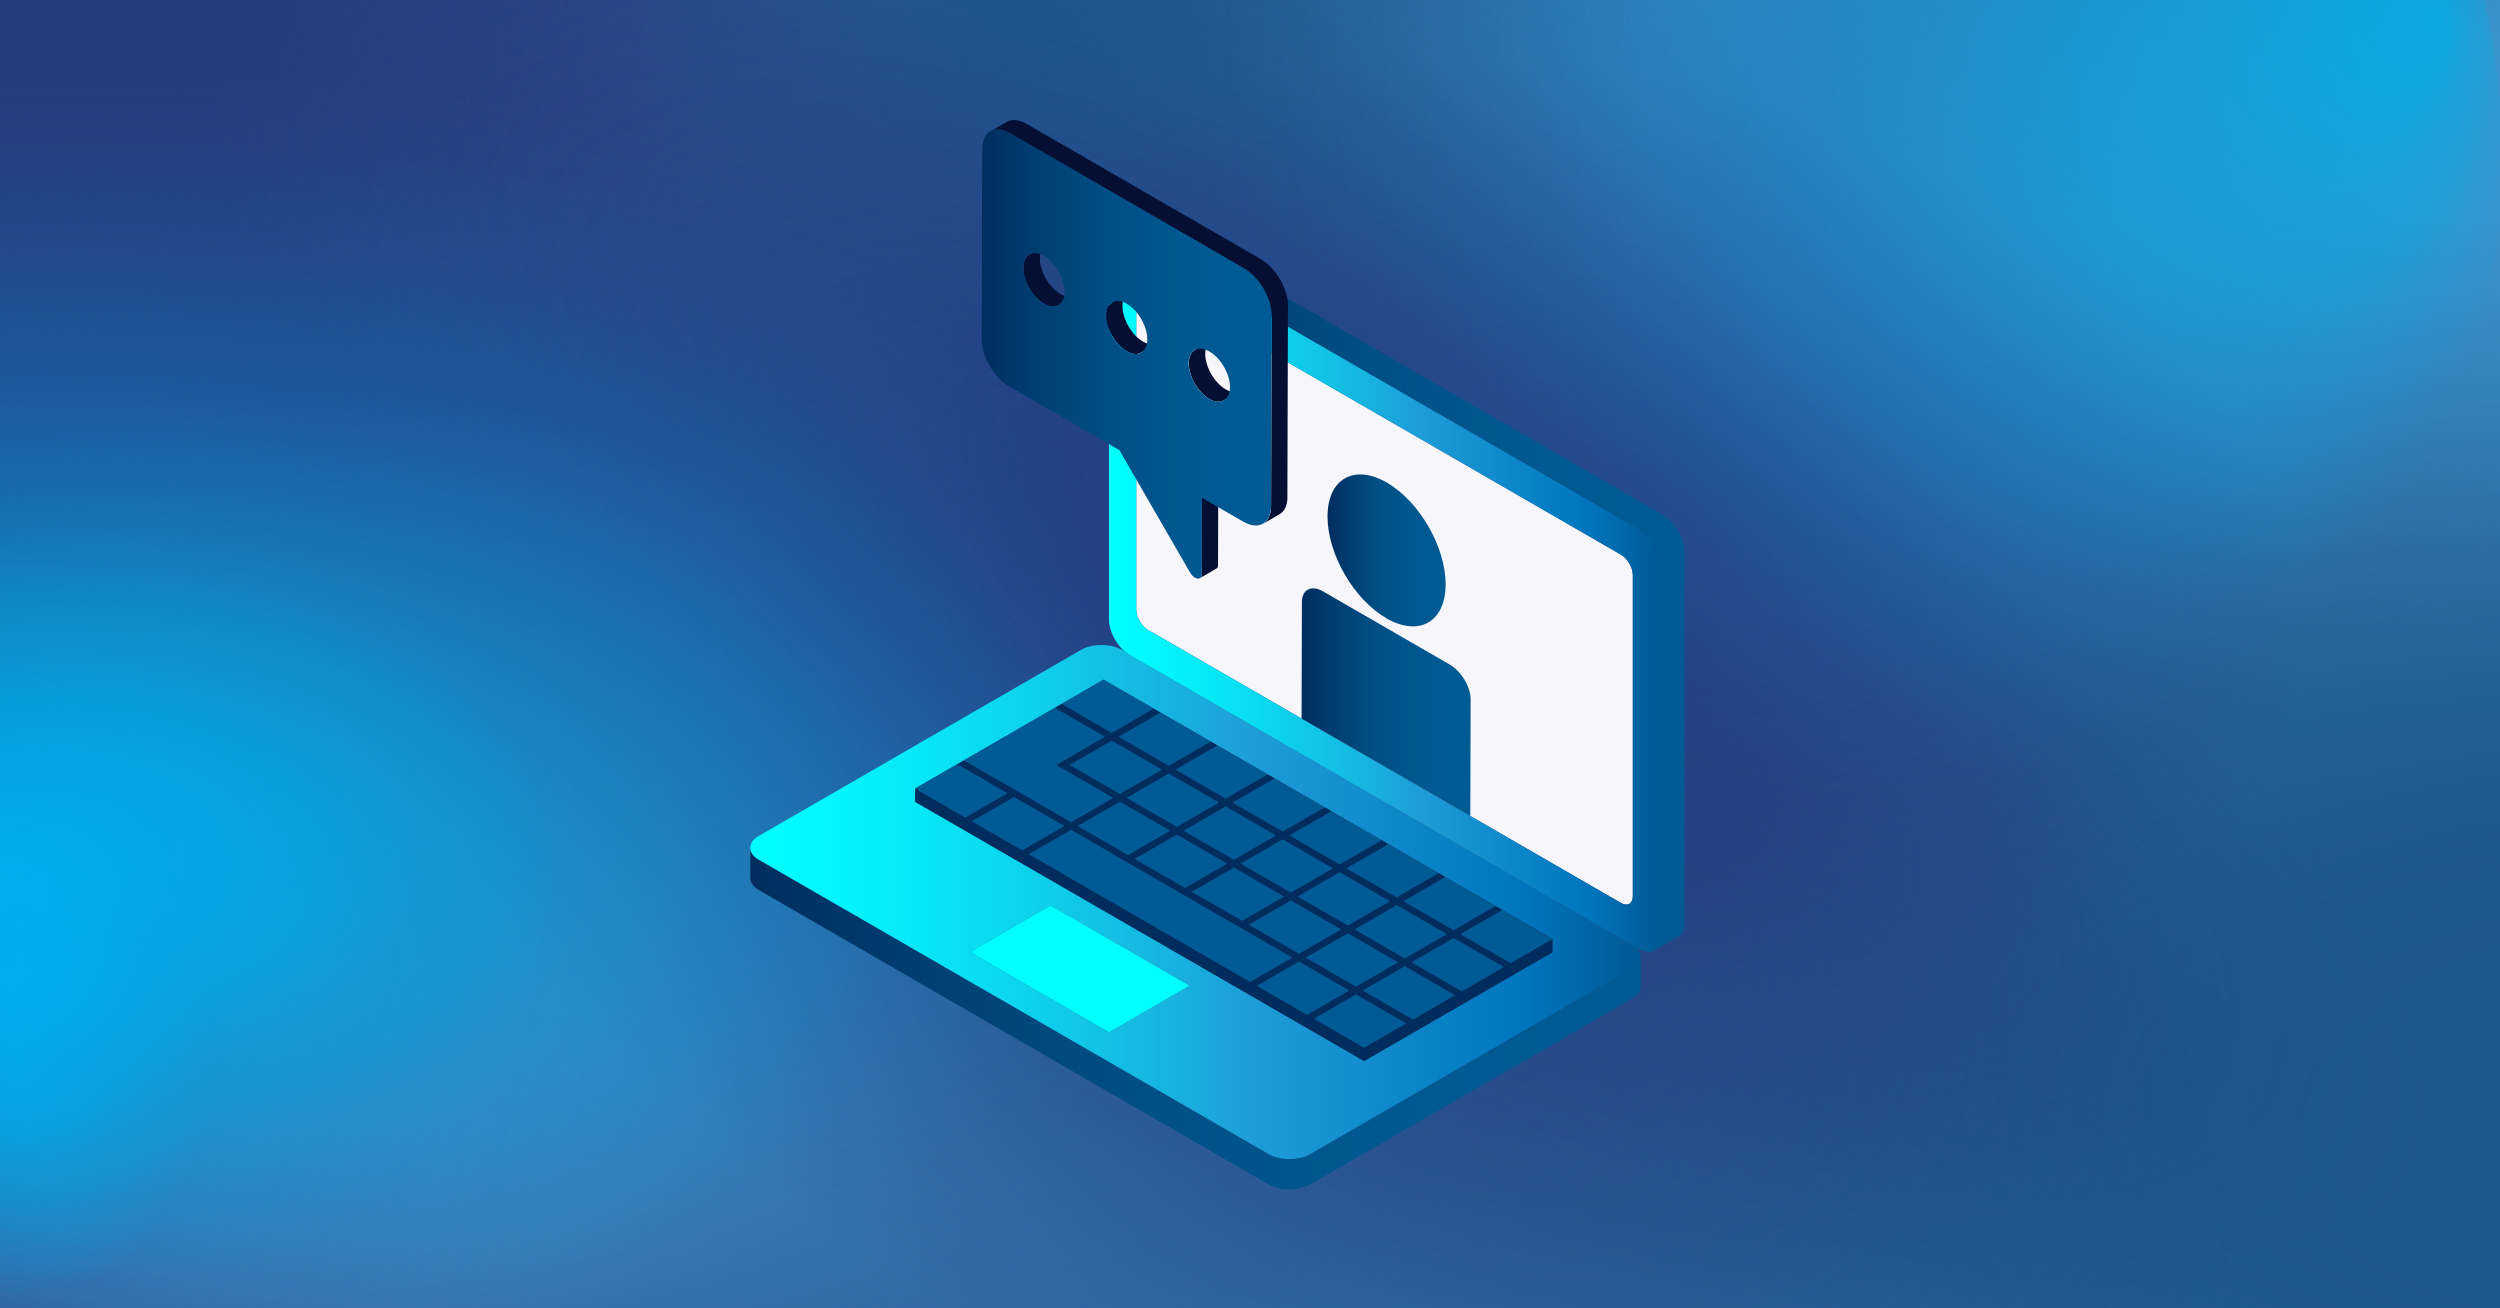 <?xml version="1.0" encoding="UTF-8"?>
<svg id="Ebene_2" data-name="Ebene 2" xmlns="http://www.w3.org/2000/svg" xmlns:xlink="http://www.w3.org/1999/xlink" viewBox="0 0 1200 628">
  <defs>
    <style>
      .cls-1 {
        fill: #005b94;
      }

      .cls-2 {
        fill: url(#Unbenannter_Verlauf_7);
      }

      .cls-3 {
        fill: url(#Neues_Verlaufsfeld_3-2);
      }

      .cls-4 {
        fill: #575756;
      }

      .cls-5 {
        fill: #f7f6fa;
      }

      .cls-6 {
        fill: #263b7f;
      }

      .cls-7 {
        fill: url(#Unbenannter_Verlauf_15-2);
      }

      .cls-8 {
        fill: url(#Unbenannter_Verlauf_7-3);
      }

      .cls-9 {
        fill: url(#Unbenannter_Verlauf_7-5);
      }

      .cls-10 {
        fill: url(#Unbenannter_Verlauf_7-2);
      }

      .cls-11 {
        fill: url(#Unbenannter_Verlauf_7-4);
      }

      .cls-12 {
        fill: url(#Unbenannter_Verlauf_109);
      }

      .cls-13 {
        fill: url(#Unbenannter_Verlauf_107);
      }

      .cls-14 {
        fill: url(#Unbenannter_Verlauf_111);
      }

      .cls-15 {
        fill: #002d5e;
      }

      .cls-16 {
        fill: aqua;
      }

      .cls-17 {
        fill: url(#Unbenannter_Verlauf_14);
      }

      .cls-18 {
        fill: url(#Unbenannter_Verlauf_15);
      }

      .cls-19 {
        fill: url(#Unbenannter_Verlauf_59);
      }

      .cls-20 {
        fill: url(#Unbenannter_Verlauf_56);
      }

      .cls-21 {
        fill: url(#Unbenannter_Verlauf_77);
      }

      .cls-22 {
        fill: url(#Unbenannter_Verlauf_70);
      }

      .cls-23 {
        fill: url(#Unbenannter_Verlauf_76);
      }

      .cls-24 {
        fill: url(#Unbenannter_Verlauf_18);
      }

      .cls-25 {
        fill: url(#Unbenannter_Verlauf_19);
      }

      .cls-26 {
        fill: url(#Unbenannter_Verlauf_16);
      }

      .cls-27 {
        fill: url(#Unbenannter_Verlauf_17);
      }

      .cls-28 {
        fill: url(#Unbenannter_Verlauf_31);
      }

      .cls-29 {
        fill: url(#Unbenannter_Verlauf_32);
      }

      .cls-30 {
        fill: url(#Unbenannter_Verlauf_33);
      }

      .cls-31 {
        fill: url(#Unbenannter_Verlauf_45);
      }

      .cls-32 {
        fill: url(#Unbenannter_Verlauf_46);
      }

      .cls-33 {
        fill: #050f34;
      }

      .cls-34 {
        fill: url(#Neues_Verlaufsfeld_3);
      }

      .cls-35 {
        fill: #fdfdfd;
      }
    </style>
    <radialGradient id="Unbenannter_Verlauf_19" data-name="Unbenannter Verlauf 19" cx="406.04" cy="97.77" fx="406.04" fy="97.77" r="424.49" gradientTransform="translate(-92.04 -105.21) scale(.94 .77)" gradientUnits="userSpaceOnUse">
      <stop offset=".06" stop-color="#263b7f"/>
      <stop offset=".3" stop-color="#263b7f" stop-opacity=".72"/>
      <stop offset=".78" stop-color="#263b7f" stop-opacity=".2"/>
      <stop offset="1" stop-color="#263b7f" stop-opacity="0"/>
    </radialGradient>
    <radialGradient id="Unbenannter_Verlauf_33" data-name="Unbenannter Verlauf 33" cx="1051.32" cy="-66.4" fx="1186.13" fy="-183.66" r="324.61" gradientTransform="translate(-1120.21 111.08) rotate(.88) scale(1.68 1.14) skewX(-.49)" gradientUnits="userSpaceOnUse">
      <stop offset="0" stop-color="#377cb5"/>
      <stop offset=".32" stop-color="#377cb5" stop-opacity=".66"/>
      <stop offset=".79" stop-color="#377cb5" stop-opacity=".19"/>
      <stop offset="1" stop-color="#377cb5" stop-opacity="0"/>
    </radialGradient>
    <radialGradient id="Unbenannter_Verlauf_18" data-name="Unbenannter Verlauf 18" cx="558.75" cy="42.02" fx="558.75" fy="42.02" r="177.81" gradientTransform="translate(-421 261.92) scale(1.86 1.67)" gradientUnits="userSpaceOnUse">
      <stop offset="0" stop-color="#255b93"/>
      <stop offset=".13" stop-color="#255b93" stop-opacity=".94"/>
      <stop offset=".34" stop-color="#255b93" stop-opacity=".77"/>
      <stop offset=".6" stop-color="#255b93" stop-opacity=".5"/>
      <stop offset=".91" stop-color="#255b93" stop-opacity=".12"/>
      <stop offset="1" stop-color="#255b93" stop-opacity="0"/>
    </radialGradient>
    <radialGradient id="Unbenannter_Verlauf_32" data-name="Unbenannter Verlauf 32" cx="1360.21" cy="385.77" fx="1416.88" fy="170.6" r="532.08" gradientTransform="translate(-426.04 -123.25) scale(1.15 .94)" gradientUnits="userSpaceOnUse">
      <stop offset=".2" stop-color="#377cb5"/>
      <stop offset=".69" stop-color="#377cb5" stop-opacity=".38"/>
      <stop offset="1" stop-color="#377cb5" stop-opacity="0"/>
    </radialGradient>
    <radialGradient id="Unbenannter_Verlauf_17" data-name="Unbenannter Verlauf 17" cx="1101.73" cy="1493.82" fx="1101.73" fy="1493.82" r="425.23" gradientTransform="translate(-92.04 -210.46) scale(.94 .58)" gradientUnits="userSpaceOnUse">
      <stop offset=".06" stop-color="#255b93"/>
      <stop offset=".39" stop-color="#255b93" stop-opacity=".62"/>
      <stop offset=".8" stop-color="#255b93" stop-opacity=".18"/>
      <stop offset="1" stop-color="#255b93" stop-opacity="0"/>
    </radialGradient>
    <radialGradient id="Unbenannter_Verlauf_16" data-name="Unbenannter Verlauf 16" cx="274.6" cy="792.23" fx="274.6" fy="792.23" r="616.05" gradientTransform="translate(-41.59 -121.31) scale(1.14 .94)" gradientUnits="userSpaceOnUse">
      <stop offset=".05" stop-color="#263b7f"/>
      <stop offset=".11" stop-color="#263b7f" stop-opacity=".92"/>
      <stop offset=".5" stop-color="#263b7f" stop-opacity=".43"/>
      <stop offset=".79" stop-color="#263b7f" stop-opacity=".12"/>
      <stop offset=".94" stop-color="#263b7f" stop-opacity="0"/>
    </radialGradient>
    <radialGradient id="Unbenannter_Verlauf_31" data-name="Unbenannter Verlauf 31" cx="717.27" cy="-3585.38" fx="717.27" fy="-3764.04" r="324.61" gradientTransform="translate(2045.19 -2773.33) rotate(-179.34) scale(1.83 .94) skewX(-.75)" gradientUnits="userSpaceOnUse">
      <stop offset="0" stop-color="#377cb5"/>
      <stop offset=".35" stop-color="#377cb5" stop-opacity=".59"/>
      <stop offset=".66" stop-color="#377cb5" stop-opacity=".27"/>
      <stop offset=".88" stop-color="#377cb5" stop-opacity=".07"/>
      <stop offset="1" stop-color="#377cb5" stop-opacity="0"/>
    </radialGradient>
    <radialGradient id="Unbenannter_Verlauf_15" data-name="Unbenannter Verlauf 15" cx="1427.83" cy="65.09" fx="1539.07" fy="-56.56" r="216.9" gradientTransform="translate(-1124.71 97.92) scale(1.59 1.19)" gradientUnits="userSpaceOnUse">
      <stop offset=".26" stop-color="#3b95cc"/>
      <stop offset=".33" stop-color="#3a94cb" stop-opacity=".97"/>
      <stop offset=".44" stop-color="#3a91c9" stop-opacity=".87"/>
      <stop offset=".58" stop-color="#398dc5" stop-opacity=".72"/>
      <stop offset=".72" stop-color="#3888c0" stop-opacity=".5"/>
      <stop offset=".88" stop-color="#3781ba" stop-opacity=".23"/>
      <stop offset="1" stop-color="#377cb5" stop-opacity="0"/>
    </radialGradient>
    <radialGradient id="Unbenannter_Verlauf_15-2" data-name="Unbenannter Verlauf 15" cx="1228.77" cy="-1428.37" fx="1340.02" fy="-1550.02" r="216.9" gradientTransform="translate(3789.84 -1251.12) rotate(-180) scale(3 1.19)" xlink:href="#Unbenannter_Verlauf_15"/>
    <linearGradient id="Unbenannter_Verlauf_59" data-name="Unbenannter Verlauf 59" x1="-89.42" y1="215.75" x2="417.72" y2="349.22" gradientUnits="userSpaceOnUse">
      <stop offset="0" stop-color="#263b7f"/>
      <stop offset=".07" stop-color="#263b7f" stop-opacity=".88"/>
      <stop offset=".32" stop-color="#263b7f" stop-opacity=".5"/>
      <stop offset=".54" stop-color="#263b7f" stop-opacity=".23"/>
      <stop offset=".72" stop-color="#263b7f" stop-opacity=".06"/>
      <stop offset=".84" stop-color="#263b7f" stop-opacity="0"/>
    </linearGradient>
    <radialGradient id="Unbenannter_Verlauf_14" data-name="Unbenannter Verlauf 14" cx="1466.65" cy="-4180.96" fx="1646.32" fy="-4377.43" r="350.31" gradientTransform="translate(-2195.33 -3422.73) scale(2.26 -.92)" gradientUnits="userSpaceOnUse">
      <stop offset=".33" stop-color="#1c578c"/>
      <stop offset=".43" stop-color="#1d588d" stop-opacity=".96"/>
      <stop offset=".55" stop-color="#1f5c91" stop-opacity=".85"/>
      <stop offset=".68" stop-color="#246299" stop-opacity=".68"/>
      <stop offset=".81" stop-color="#2b6ca3" stop-opacity=".43"/>
      <stop offset=".96" stop-color="#3477b0" stop-opacity=".11"/>
      <stop offset="1" stop-color="#377cb5" stop-opacity="0"/>
    </radialGradient>
    <radialGradient id="Unbenannter_Verlauf_46" data-name="Unbenannter Verlauf 46" cx="686.9" cy="-3332.34" fx="760.41" fy="-3271.74" r="336.72" gradientTransform="translate(-1852.87 1083.44) rotate(-90) scale(1.5 -.72)" gradientUnits="userSpaceOnUse">
      <stop offset="0" stop-color="#1c578c"/>
      <stop offset=".83" stop-color="#1c578c" stop-opacity=".17"/>
      <stop offset="1" stop-color="#1c578c" stop-opacity="0"/>
    </radialGradient>
    <radialGradient id="Unbenannter_Verlauf_56" data-name="Unbenannter Verlauf 56" cx="717.6" cy="394.66" fx="717.6" fy="394.66" r="596.2" gradientTransform="translate(131.22 -229.58) rotate(34.63) scale(.96 .53) skewX(1.33)" gradientUnits="userSpaceOnUse">
      <stop offset="0" stop-color="#263b81"/>
      <stop offset=".42" stop-color="#263b81" stop-opacity=".54"/>
      <stop offset=".81" stop-color="#263b81" stop-opacity=".15"/>
      <stop offset="1" stop-color="#263b81" stop-opacity="0"/>
    </radialGradient>
    <radialGradient id="Unbenannter_Verlauf_45" data-name="Unbenannter Verlauf 45" cx="-152.16" cy="262.68" fx="-182.77" fy="360.14" r="319.82" gradientTransform="translate(369.99 61.16) scale(2.1 1)" gradientUnits="userSpaceOnUse">
      <stop offset="0" stop-color="#00aee9"/>
      <stop offset=".18" stop-color="#00aee9" stop-opacity=".73"/>
      <stop offset=".38" stop-color="#00aee9" stop-opacity=".47"/>
      <stop offset=".56" stop-color="#00aee9" stop-opacity=".27"/>
      <stop offset=".72" stop-color="#00aee9" stop-opacity=".12"/>
      <stop offset=".85" stop-color="#00aee9" stop-opacity=".03"/>
      <stop offset=".93" stop-color="#00aee9" stop-opacity="0"/>
    </radialGradient>
    <radialGradient id="Unbenannter_Verlauf_77" data-name="Unbenannter Verlauf 77" cx="774.42" cy="-268.3" fx="774.42" fy="-268.3" r="286.9" gradientTransform="translate(-678.71 -202.75) rotate(27.91) scale(1.88 .68) skewX(.77)" gradientUnits="userSpaceOnUse">
      <stop offset=".09" stop-color="#263b81" stop-opacity=".8"/>
      <stop offset=".15" stop-color="#263b81" stop-opacity=".72"/>
      <stop offset=".41" stop-color="#263b81" stop-opacity=".41"/>
      <stop offset=".65" stop-color="#263b81" stop-opacity=".19"/>
      <stop offset=".85" stop-color="#263b81" stop-opacity=".05"/>
      <stop offset="1" stop-color="#263b81" stop-opacity="0"/>
    </radialGradient>
    <radialGradient id="Unbenannter_Verlauf_76" data-name="Unbenannter Verlauf 76" cx="883.64" cy="-510.14" fx="883.64" fy="-510.14" r="230.42" gradientTransform="translate(-590.8 422.82) rotate(13.21) scale(1.47 .94) skewX(.75)" gradientUnits="userSpaceOnUse">
      <stop offset="0" stop-color="#263b81" stop-opacity=".8"/>
      <stop offset=".35" stop-color="#263b81" stop-opacity=".54"/>
      <stop offset="1" stop-color="#263b81" stop-opacity="0"/>
    </radialGradient>
    <radialGradient id="Unbenannter_Verlauf_70" data-name="Unbenannter Verlauf 70" cx="715.83" cy="-735.04" fx="701.84" fy="-975.61" r="281.08" gradientTransform="translate(-28.42 -944.45) rotate(90) scale(1.36 1.23)" gradientUnits="userSpaceOnUse">
      <stop offset="0" stop-color="#00aee9" stop-opacity=".8"/>
      <stop offset=".06" stop-color="#00aee9" stop-opacity=".73"/>
      <stop offset=".29" stop-color="#00aee9" stop-opacity=".47"/>
      <stop offset=".5" stop-color="#00aee9" stop-opacity=".27"/>
      <stop offset=".68" stop-color="#00aee9" stop-opacity=".12"/>
      <stop offset=".83" stop-color="#00aee9" stop-opacity=".03"/>
      <stop offset=".93" stop-color="#00aee9" stop-opacity="0"/>
    </radialGradient>
    <radialGradient id="Unbenannter_Verlauf_109" data-name="Unbenannter Verlauf 109" cx="-182.85" cy="322.44" fx="-182.85" fy="322.44" r="118.01" gradientTransform="translate(433.4 -143.97) scale(2.26 1.78)" gradientUnits="userSpaceOnUse">
      <stop offset="0" stop-color="#00aeef" stop-opacity=".8"/>
      <stop offset=".07" stop-color="#00aeef" stop-opacity=".72"/>
      <stop offset=".38" stop-color="#00aeef" stop-opacity=".42"/>
      <stop offset=".64" stop-color="#00aeef" stop-opacity=".19"/>
      <stop offset=".83" stop-color="#00aeef" stop-opacity=".05"/>
      <stop offset=".93" stop-color="#00aeef" stop-opacity="0"/>
    </radialGradient>
    <radialGradient id="Unbenannter_Verlauf_111" data-name="Unbenannter Verlauf 111" cx="-154.86" cy="189.43" fx="-154.86" fy="189.43" r="51.77" gradientTransform="translate(309.53 75.86) scale(1.95 2.31)" gradientUnits="userSpaceOnUse">
      <stop offset="0" stop-color="#00aeef" stop-opacity=".8"/>
      <stop offset=".62" stop-color="#00aeef" stop-opacity=".25"/>
      <stop offset=".93" stop-color="#00aeef" stop-opacity="0"/>
    </radialGradient>
    <radialGradient id="Unbenannter_Verlauf_107" data-name="Unbenannter Verlauf 107" cx="-156.04" cy="431.14" fx="-156.04" fy="431.14" r="35.97" gradientTransform="translate(309.53 -138.6) scale(1.95 1.41)" gradientUnits="userSpaceOnUse">
      <stop offset="0" stop-color="#00aeef" stop-opacity=".8"/>
      <stop offset=".1" stop-color="#00aeef" stop-opacity=".76"/>
      <stop offset=".26" stop-color="#00aeef" stop-opacity=".66"/>
      <stop offset=".47" stop-color="#00aeef" stop-opacity=".49"/>
      <stop offset=".71" stop-color="#00aeef" stop-opacity=".25"/>
      <stop offset=".93" stop-color="#00aeef" stop-opacity="0"/>
    </radialGradient>
    <linearGradient id="Unbenannter_Verlauf_7" data-name="Unbenannter Verlauf 7" x1="360.15" y1="-5791.29" x2="787.5" y2="-5791.29" gradientTransform="translate(0 -5302.37) scale(1 -1)" gradientUnits="userSpaceOnUse">
      <stop offset="0" stop-color="#002d5e"/>
      <stop offset="0" stop-color="#002d5e"/>
      <stop offset=".22" stop-color="#004175"/>
      <stop offset=".44" stop-color="#004f86"/>
      <stop offset=".69" stop-color="#005890"/>
      <stop offset="1" stop-color="#005b94"/>
    </linearGradient>
    <linearGradient id="Neues_Verlaufsfeld_3" data-name="Neues Verlaufsfeld 3" x1="360.15" y1="-5735.14" x2="787.46" y2="-5735.14" gradientTransform="translate(0 -5302.37) scale(1 -1)" gradientUnits="userSpaceOnUse">
      <stop offset="0" stop-color="aqua"/>
      <stop offset=".1" stop-color="#02f5fb"/>
      <stop offset=".26" stop-color="#0adcf0"/>
      <stop offset=".47" stop-color="#17b3e0"/>
      <stop offset=".57" stop-color="#1e9cd7"/>
      <stop offset=".87" stop-color="#0075be"/>
      <stop offset=".99" stop-color="#005b97"/>
    </linearGradient>
    <linearGradient id="Unbenannter_Verlauf_7-2" data-name="Unbenannter Verlauf 7" x1="535.26" y1="-5582.88" x2="808.55" y2="-5582.88" xlink:href="#Unbenannter_Verlauf_7"/>
    <linearGradient id="Neues_Verlaufsfeld_3-2" data-name="Neues Verlaufsfeld 3" x1="532.28" y1="-5586.67" x2="796.85" y2="-5586.67" xlink:href="#Neues_Verlaufsfeld_3"/>
    <linearGradient id="Unbenannter_Verlauf_7-3" data-name="Unbenannter Verlauf 7" x1="624.77" y1="337.06" x2="705.92" y2="337.06" gradientTransform="matrix(1,0,0,1,0,0)" xlink:href="#Unbenannter_Verlauf_7"/>
    <linearGradient id="Unbenannter_Verlauf_7-4" data-name="Unbenannter Verlauf 7" x1="637.21" y1="264.19" x2="693.91" y2="264.19" gradientTransform="matrix(1,0,0,1,0,0)" xlink:href="#Unbenannter_Verlauf_7"/>
    <linearGradient id="Unbenannter_Verlauf_7-5" data-name="Unbenannter Verlauf 7" x1="471.21" y1="169.93" x2="610.36" y2="169.93" gradientTransform="matrix(1,0,0,1,0,0)" xlink:href="#Unbenannter_Verlauf_7"/>
  </defs>
  <g>
    <rect class="cls-6" x="0" y="0" width="1200.78" height="628"/>
    <path id="Spot_1" data-name="Spot 1" class="cls-25" d="M688.82,0c-1.65,64.3-29.67,123.69-76.16,172.15-11.03,11.5-23.08,22.38-36.09,32.58-18.31,14.35-38.49,27.33-60.22,38.71-15.49,8.12-31.76,15.42-48.73,21.82h0c-53.21,20.09-113.18,31.38-176.61,31.38-48.26,0-94.51-6.54-137.31-18.51C94.61,261.62,42.12,234.74,0,200.41V0h688.82Z"/>
    <path id="Spot_2" data-name="Spot 2" class="cls-30" d="M1201.3,21.59c0,153.96-115.5,287.97-285.86,357.14-53.13,21.57-111.58,36.85-173.54,44.45-29.51,3.62-59.8,5.5-90.68,5.5-19.63,0-39.03-.77-58.12-2.26-2.03-.14-4.07-.32-6.08-.49-150.41-12.94-282.3-70.78-370.56-154.94-10.13-9.63-19.65-19.62-28.58-29.91-54.9-63.34-86.72-138.67-86.72-219.5,0-7.24.25-14.44.77-21.59h1098.62c.52,7.15.77,14.34.77,21.59Z"/>
    <ellipse id="Spot_3" data-name="Spot 3" class="cls-24" cx="617.93" cy="331.9" rx="330.63" ry="296.1"/>
    <path id="Spot_4" data-name="Spot 4" class="cls-29" d="M1200.78,0v628h-439.82c-115.38-73.65-196.95-177.16-224.32-294.98-2.91-12.45-5.19-25.06-6.84-37.82-2.14-16.39-3.23-33.02-3.23-49.85,0-89.2,30.67-172.92,84.41-245.35h589.8Z"/>
    <path id="Spot_5" data-name="Spot 5" class="cls-27" d="M1200.78,464.37v163.63h-653.76c.98-28.06,10.75-54.87,27.78-79.55,12.41-18.01,28.7-34.87,48.26-50.25,36.06-28.36,83.23-51.68,137.78-67.8,1.13-.34,2.27-.67,3.42-1,26.65-7.68,55.04-13.66,84.72-17.68,28.69-3.89,58.61-5.94,89.34-5.94,5.78,0,11.51.07,17.23.22,94.21,2.36,179.78,24.03,245.24,58.36Z"/>
    <path id="Spot_6" data-name="Spot 6" class="cls-26" d="M971.41,609.03c0,6.35-.13,12.68-.39,18.97H0V87.27c82.56-27.3,173.02-42.34,267.86-42.34,160.38,0,308.24,43.03,426.57,115.49,10.51,6.43,20.79,13.09,30.82,19.99,84.25,57.84,151.23,131.36,193.92,214.92,12.83,25.12,23.49,51.15,31.74,77.94,13.39,43.48,20.51,88.95,20.51,135.75Z"/>
    <path id="Spot_7" data-name="Spot 7" class="cls-28" d="M0,610.26c0-126.53,126.07-236.67,312.01-293.52,57.99-17.73,121.78-30.29,189.41-36.54,32.21-2.97,65.27-4.52,98.98-4.52,21.43,0,42.6.63,63.44,1.85,2.22.12,4.44.26,6.64.4,164.17,10.64,308.12,58.17,404.45,127.34,11.05,7.92,21.45,16.13,31.2,24.58,59.92,52.05,94.66,113.96,94.66,180.4,0,5.95-.27,11.86-.84,17.74H.84c-.56-5.88-.84-11.79-.84-17.74Z"/>
    <path id="Spot_8" data-name="Spot 8" class="cls-18" d="M1200.78,0v458.14h-401.31c-105.27-53.73-179.7-129.24-204.67-215.2-2.66-9.08-4.73-18.28-6.24-27.59-1.95-11.96-2.95-24.09-2.95-36.37,0-65.07,27.98-126.15,77.02-178.99h538.14Z"/>
    <path id="Spot_8-2" data-name="Spot 8" class="cls-7" d="M0,628V169.86h757.04c198.59,53.73,338.99,129.24,386.1,215.2,5.01,9.08,8.93,18.28,11.77,27.59,3.68,11.96,5.56,24.09,5.56,36.37,0,65.07-52.79,126.15-145.29,178.99H0Z"/>
    <polygon class="cls-19" points="376.09 628 0 628 0 0 567.79 0 376.09 628"/>
    <path id="Spot_9" data-name="Spot 9" class="cls-17" d="M1200.78,628V103.12h-570.9c-149.76,61.55-255.65,148.07-291.17,246.54-3.78,10.41-6.73,20.95-8.88,31.61-2.78,13.7-4.19,27.6-4.19,41.67,0,74.55,39.81,144.52,109.57,205.06h765.57Z"/>
    <path id="Spot_9-2" data-name="Spot 9" class="cls-32" d="M807.52,0H287.31v379.58c61,99.57,146.75,169.97,244.35,193.59,10.31,2.51,20.76,4.48,31.33,5.9,13.58,1.85,27.36,2.79,41.3,2.79,73.89,0,143.24-26.47,203.24-72.85V0Z"/>
    <path class="cls-20" d="M1141.14,628H426.61C153.4,441.08,10.18,162.8,102.11,0h624.75c22.61,13.02,45.16,27.12,67.52,42.29,251.8,170.82,394.48,419.37,346.76,585.71Z"/>
    <path class="cls-31" d="M723.73,323.72c0,168.05-265.15,304.28-592.23,304.28-45.19,0-89.21-2.6-131.5-7.53V26.97c42.29-4.93,86.31-7.53,131.5-7.53,327.09,0,592.23,136.24,592.23,304.28Z"/>
    <path class="cls-21" d="M1161.96,566.29c46.11-95.56-132.64-287.29-399.24-428.24C496.12-2.9,242.62-39.69,196.51,55.87c-46.11,95.56,132.64,287.29,399.24,428.24,266.6,140.95,520.1,177.74,566.21,82.18Z"/>
    <path class="cls-23" d="M1109.96,329.54c27.64-129.86-100.26-270.18-285.66-313.42-185.4-43.24-358.11,26.98-385.75,156.83-27.64,129.86,100.26,270.18,285.66,313.42,185.4,43.24,358.11-26.98,385.75-156.83Z"/>
    <path class="cls-22" d="M872.75,411.28c-181.17,0-328.03-150.68-328.03-336.55,0-25.68,2.8-50.69,8.12-74.73h639.82c5.32,24.03,8.12,49.05,8.12,74.73,0,185.87-146.87,336.55-328.03,336.55Z"/>
    <path class="cls-12" d="M287.31,428.52c0,110.16-105.26,199.45-235.1,199.45-17.94,0-35.41-1.7-52.2-4.94V234.01c16.79-3.23,34.26-4.94,52.2-4.94,129.85,0,235.1,89.3,235.1,199.45Z"/>
    <path class="cls-14" d="M108.68,514c0,62.95-39.82,113.98-88.93,113.98-6.79,0-13.4-.97-19.75-2.82v-222.31c6.35-1.85,12.96-2.82,19.75-2.82,49.12,0,88.93,51.03,88.93,113.98Z"/>
    <path class="cls-13" d="M75.52,469.53c0,26.67-27.67,48.3-61.8,48.3-4.72,0-9.31-.41-13.72-1.2v-94.2c4.41-.78,9.01-1.2,13.72-1.2,34.13,0,61.8,21.62,61.8,48.3Z"/>
  </g>
  <g>
    <path class="cls-5" d="M783.75,430.17v-154.11c0-3.61-2.54-8-5.66-9.8l-227.03-131.08c-3.13-1.8-5.66-.34-5.66,3.27v154.11c0,3.61,2.54,8,5.66,9.8l227.03,131.07c3.13,1.8,5.66.34,5.66-3.27h0Z"/>
    <g>
      <path class="cls-2" d="M364.26,412.68l244.73,141.3c5.48,3.16,14.36,3.16,19.84,0l154.57-89.24c2.46-1.42,3.75-3.23,4-5.08l.11-.07v13.99c0,2.07-1.37,4.15-4.11,5.73l-31.42,18.14-4.25,2.86v-.4l-118.9,68.65c-2.74,1.58-6.33,2.37-9.92,2.37s-7.18-.79-9.92-2.37l-244.72-141.31c-2.77-1.6-4.13-3.7-4.1-5.8h-.01v-14.48c0,2.07,1.37,4.15,4.11,5.72h0Z"/>
      <path class="cls-34" d="M787.39,459.65c.1-.73.09-1.46-.15-2.19-.32-.95-.97-1.86-1.87-2.7l-40.72-23.51-25.03-14.45-124.77-72.04-25.03-14.45-27.62-15.95c-.68-.4-1.35-.86-2-1.39-1.29-1.05-2.49-2.34-3.55-3.77.97,1.32,2.08,2.5,3.26,3.5l-1.25-.72c-5.48-3.16-14.36-3.16-19.84,0l-154.57,89.24c-2.74,1.58-4.11,3.66-4.11,5.73s1.37,4.15,4.11,5.72l244.73,141.3c5.48,3.16,14.36,3.16,19.84,0l154.57-89.24c2.46-1.42,3.75-3.23,4-5.08h0ZM465.54,456.97l38.73-22.36,66.74,38.53-38.73,22.36-66.74-38.53ZM439.29,378.45l20.09-11.6h0l3.68-2.13,14.74-8.51,5.02-2.9,23.44-13.54h0l23.44-13.54,24,13.86h0l3.35,1.93h0l24,13.86h0l3.35,1.93h0l24.01,13.86h0l3.35,1.93h0l23.46,13.55,3.88,2.24h0l24,13.86h0l3.35,1.93h0l24.01,13.86h0l3.35,1.93h0l24,13.85h0l3.35,1.93h0l24,13.86v6.45l-90.43,52.21-27.35-15.8h0l-24-13.86h0l-56.38-32.55-1.68-.97-1.32-.76-24.69-14.25-1.34-.78-2.06-1.19-15.88-9.17-6.07-3.5h0l-3.35-1.93h0l-19.59-11.31-31.76-18.35v-6.45l.02.04Z"/>
      <polygon class="cls-16" points="571.02 473.13 532.28 495.5 465.55 456.97 504.27 434.6 571.02 473.13"/>
      <path class="cls-15" d="M439.3,378.45v6.45l31.76,18.35,19.59,11.31h0l3.35,1.93h0l6.07,3.5,15.88,9.17,2.06,1.19,1.34.78,24.69,14.25,1.32.76,1.68.97,56.38,32.55h0l24,13.86h0l27.35,15.8,90.43-52.21v-6.45l-20.1,11.6-24-13.86,20.1-11.6-3.35-1.93-20.1,11.6-24.01-13.86,20.1-11.6-3.35-1.93-20.1,11.6-24-13.86,20.09-11.6-3.35-1.93-20.09,11.6-24-13.86,20.1-11.6-3.88-2.24.54.31-20.1,11.6-24-13.86,20.1-11.6-3.35-1.93-20.1,11.6-24-13.85,20.09-11.6-3.35-1.93-20.1,11.6-24-13.86,20.1-11.6-3.35-1.93-20.1,11.6-24-13.86,20.1-11.6-23.44,13.54,24,13.86-23.44,13.54,27.35,15.79-20.1,11.6-27.35-15.8-6.7-3.87-17.31-9.99.33-.19-3.68,2.13,24.01,13.86-20.1,11.6-24-13.86-.02-.03ZM510.75,396.49l-20.1,11.6-24.01-13.86,20.1-11.6,24.01,13.85h0ZM537.54,384.89l24.01,13.86-20.1,11.6-24-13.86,20.1-11.6h0ZM544.8,412.28l20.1-11.6,24.01,13.86-20.1,11.6-24.01-13.86ZM572.16,428.07l20.1-11.6,24,13.86-20.1,11.6-24-13.86ZM599.51,443.86l20.1-11.6,24,13.86-20.09,11.6-24.01-13.86h0ZM626.86,459.66l20.1-11.6,24,13.85-20.1,11.6-24-13.85ZM654.22,475.45l20.09-11.6,24,13.86-20.1,11.6-24-13.86h0ZM557.64,369.43l-20.1,11.6-24-13.86,20.1-11.6,24,13.86ZM585,385.22l-20.1,11.6-24-13.86,20.1-11.6,24,13.86ZM612.35,401.01l-20.1,11.6-24-13.86,20.09-11.6,24.01,13.86h0ZM639.7,416.8l-20.1,11.6-24-13.86,20.1-11.6,24,13.86ZM667.05,432.6l-20.09,11.6-24.01-13.86,20.1-11.6,24,13.86h0ZM694.4,448.39l-20.1,11.6-24-13.86,20.1-11.6,24,13.85h0ZM721.75,464.18l-20.1,11.6-24-13.86,20.1-11.6,24,13.86h0ZM630.76,488.99l20.1-11.6,24,13.86-20.1,11.6-24-13.86ZM603.41,473.2l20.1-11.6,24,13.85-20.1,11.6-24-13.85ZM494,410.03l20.09-11.6,17.59,10.15,6.42,3.71,3.35,1.93,24,13.86,3.35,1.93,24,13.86,27.35,15.8-20.1,11.6-27.35-15.8-24-13.86-3.35-1.93-24-13.86-3.35-1.93-6.42-3.71-17.58-10.15h0Z"/>
      <polygon class="cls-1" points="725.1 462.24 701.1 448.38 721.19 436.78 721.19 436.78 745.2 450.64 725.1 462.24"/>
      <polygon class="cls-1" points="697.75 446.45 673.74 432.6 693.84 420.99 693.84 420.99 717.84 434.85 717.84 434.85 697.75 446.45"/>
      <polygon class="cls-1" points="670.39 430.66 646.39 416.8 666.48 405.2 666.48 405.2 690.49 419.06 690.49 419.06 670.39 430.66"/>
      <polygon class="cls-1" points="643.05 414.87 619.04 401.01 639.14 389.4 639.14 389.4 663.14 403.26 663.14 403.26 643.05 414.87"/>
      <polygon class="cls-1" points="615.69 399.08 591.69 385.22 611.78 373.61 611.78 373.61 635.25 387.16 635.79 387.47 615.69 399.08"/>
      <polygon class="cls-1" points="588.34 383.28 564.34 369.43 584.43 357.82 584.43 357.82 608.43 371.68 608.43 371.68 588.34 383.28"/>
      <polygon class="cls-1" points="560.99 367.49 536.98 353.63 557.08 342.03 557.08 342.03 581.08 355.89 581.08 355.89 560.99 367.49"/>
      <polygon class="cls-1" points="533.63 351.7 509.63 337.84 529.73 326.23 553.73 340.09 553.73 340.09 533.63 351.7"/>
      <polygon class="cls-1" points="701.65 475.78 677.65 461.92 697.75 450.32 721.75 464.18 701.65 475.78"/>
      <polygon class="cls-1" points="674.3 459.98 650.3 446.13 670.39 434.53 694.4 448.38 674.3 459.98"/>
      <polygon class="cls-1" points="646.95 444.19 622.94 430.33 643.05 418.74 667.04 432.6 646.95 444.19"/>
      <polygon class="cls-1" points="619.6 428.4 595.59 414.54 615.69 402.94 639.69 416.8 619.6 428.4"/>
      <polygon class="cls-1" points="592.25 412.61 568.25 398.75 588.34 387.15 612.34 401.01 592.25 412.61"/>
      <polygon class="cls-1" points="564.89 396.82 540.89 382.96 560.99 371.36 584.99 385.22 564.89 396.82"/>
      <polygon class="cls-1" points="537.54 381.02 513.54 367.17 533.63 355.57 557.63 369.43 537.54 381.02"/>
      <polygon class="cls-1" points="674.3 463.85 698.31 477.71 678.21 489.32 654.21 475.45 674.3 463.85"/>
      <polygon class="cls-1" points="646.95 448.06 670.95 461.92 650.85 473.52 626.85 459.67 646.95 448.06"/>
      <polygon class="cls-1" points="619.6 432.27 643.6 446.13 623.51 457.73 599.5 443.87 619.6 432.27"/>
      <polygon class="cls-1" points="592.25 416.48 616.25 430.33 596.15 441.94 572.15 428.08 592.25 416.48"/>
      <polygon class="cls-1" points="564.89 400.69 588.9 414.54 568.8 426.15 544.8 412.29 564.89 400.69"/>
      <polygon class="cls-1" points="561.54 398.75 541.45 410.35 517.45 396.49 537.54 384.9 561.54 398.75"/>
      <polygon class="cls-1" points="530.29 353.63 506.84 367.17 534.2 382.96 514.09 394.56 486.74 378.77 480.04 374.9 462.74 364.91 463.07 364.72 477.81 356.21 482.84 353.31 506.28 339.77 506.28 339.77 530.29 353.63"/>
      <polygon class="cls-1" points="650.85 477.39 674.86 491.25 654.77 502.85 630.76 488.99 650.85 477.39"/>
      <polygon class="cls-1" points="603.41 473.21 623.51 461.6 647.51 475.45 627.41 487.06 603.41 473.21"/>
      <polygon class="cls-1" points="514.09 398.43 531.68 408.58 538.1 412.29 541.45 414.22 565.45 428.08 568.8 430.01 592.8 443.87 620.16 459.67 600.06 471.27 572.71 455.48 548.71 441.62 545.36 439.69 521.35 425.83 518 423.89 511.58 420.19 494 410.03 514.09 398.43"/>
      <polygon class="cls-1" points="490.66 408.1 466.65 394.24 486.74 382.64 510.75 396.49 490.66 408.1"/>
      <polygon class="cls-1" points="459.39 366.84 483.4 380.7 463.3 392.31 439.3 378.45 459.39 366.84 459.39 366.84"/>
      <path class="cls-10" d="M796.85,449.92v-178.48c0-1.58-.28-3.25-.78-4.91-1.01-3.32-2.9-6.61-5.28-9.14-1.19-1.27-2.49-2.34-3.86-3.13l-244.73-141.29c-2.05-1.19-3.96-1.56-5.55-1.25-.5.1-.96.28-1.39.52l11.28-6.57.03.03c1.82-1.27,4.41-1.25,7.33.44l244.73,141.29c4.8,2.76,8.79,9,9.72,14.76.13.82.2,1.64.2,2.42v153.16h0v25.33c0,2.37-.62,4.21-1.7,5.43-.36.4-.76.74-1.21,1l-11.52,6.71v-.03c1.68-1.08,2.73-3.23,2.73-6.28h0Z"/>
      <path class="cls-4" d="M534.95,112.43l.17-.1s-.09.08-.13.11h-.03Z"/>
      <path class="cls-35" d="M532.48,299.6c.26,1.64.78,3.33,1.49,4.96-.71-1.64-1.23-3.31-1.49-4.96Z"/>
      <path class="cls-3" d="M785.38,454.75l1.56.9c2.84,1.64,5.38,1.72,7.18.55,1.68-1.08,2.73-3.23,2.73-6.28v-178.48c0-1.58-.28-3.25-.78-4.91-1.01-3.32-2.9-6.61-5.28-9.14-1.19-1.27-2.49-2.34-3.86-3.13l-244.73-141.29c-2.05-1.19-3.96-1.56-5.55-1.25-.5.1-.96.28-1.39.52-.05.03-.09.05-.14.09-.05.03-.09.08-.13.11-1.23.8-2.13,2.17-2.5,4.07-.13.67-.2,1.4-.2,2.19v178.48c0,.79.07,1.6.19,2.42.26,1.64.78,3.33,1.49,4.96.71,1.63,1.62,3.21,2.68,4.64,1.05,1.43,2.25,2.72,3.55,3.77.64.52,1.31.99,2,1.39l27.62,15.95,25.03,14.45,124.77,72.04,25.03,14.45,40.72,23.51h0ZM783.75,276.06v154.11c0,3.61-2.54,5.07-5.66,3.27l-227.03-131.07c-3.13-1.8-5.66-6.19-5.66-9.8v-154.11c0-3.61,2.54-5.07,5.66-3.27l227.03,131.07c3.13,1.8,5.66,6.19,5.66,9.8h0Z"/>
    </g>
    <g>
      <path class="cls-8" d="M695.82,318.95l-60.74-35.07c-5.59-3.23-10.14-.94-10.16,5.1l-.16,55.95,80.99,46.76.16-55.95c.02-6.05-4.5-13.57-10.09-16.8Z"/>
      <path class="cls-11" d="M665.65,231.62c15.66,9.04,28.31,30.95,28.25,48.94-.05,17.99-12.78,25.25-28.44,16.21-15.66-9.04-28.31-30.95-28.25-48.94.05-17.99,12.78-25.25,28.44-16.21Z"/>
    </g>
    <g>
      <g>
        <path class="cls-33" d="M515.3,142.11c-.24.09-.49.16-.75.22,0,0,0,0-.01,0-.26.05-.53.09-.81.1,0,0,0,0,0,0-.28.01-.57,0-.87-.02,0,0,0,0,0,0-.3-.03-.6-.07-.92-.14,0,0,0,0,0,0-.31-.07-.63-.16-.96-.27,0,0,0,0,0,0-.32-.11-.65-.24-.99-.4,0,0,0,0,0,0-.33-.15-.67-.33-1.02-.53-.34-.2-.68-.41-1.01-.64,0,0,0,0,0,0-.33-.23-.66-.48-.98-.74,0,0,0,0,0,0-.32-.26-.64-.54-.94-.82,0,0,0,0,0,0-.31-.29-.61-.59-.9-.9,0,0,0,0,0-.01-.29-.31-.58-.64-.85-.97,0,0,0-.01-.01-.02-.27-.32-.53-.66-.78-1-.02-.03-.04-.06-.07-.09-.12-.16-.23-.33-.34-.49-.35-.5-.69-1.02-1-1.55-.02-.04-.05-.08-.07-.12,0-.02-.02-.03-.03-.05-.21-.37-.42-.75-.61-1.13,0,0,0-.02-.01-.03-.2-.39-.39-.79-.56-1.19,0,0,0-.01,0-.02-.18-.4-.34-.81-.49-1.21,0,0,0,0,0-.01-.15-.41-.29-.82-.41-1.23,0,0,0,0,0,0-.12-.41-.23-.83-.33-1.24,0,0,0,0,0,0-.1-.41-.18-.82-.24-1.23,0,0,0,0,0,0-.06-.41-.11-.81-.15-1.21,0,0,0,0,0,0-.03-.4-.05-.8-.05-1.19,0-.39.02-.76.05-1.12,0,0,0,0,0,0,.03-.36.09-.7.15-1.03,0,0,0,0,0,0,.07-.33.15-.64.24-.94,0,0,0,0,0,0,.1-.3.21-.58.33-.84,0,0,0,0,0-.01.12-.26.26-.5.4-.73,0,0,.01-.02.02-.03.14-.22.29-.41.46-.6.02-.02.04-.04.06-.07.12-.14.25-.26.39-.38.06-.05.12-.11.18-.17.19-.16.39-.3.6-.42l-7.89,4.58c-.21.12-.41.27-.6.42-.06.05-.12.11-.18.17-.1.09-.21.18-.31.28-.03.03-.05.06-.08.09-.02.02-.04.04-.06.07-.04.04-.07.08-.11.13-.05.07-.11.13-.16.2-.04.06-.09.12-.13.19-.02.03-.04.06-.06.09,0,0-.01.02-.02.03-.02.03-.04.05-.05.08-.03.05-.06.1-.09.15-.03.05-.06.1-.08.15s-.05.1-.08.15c-.03.05-.05.1-.08.16,0,.02-.01.03-.02.05,0,0,0,0,0,.01-.01.02-.02.05-.03.07-.02.04-.04.08-.06.13-.02.04-.04.09-.05.13s-.03.09-.05.13-.03.09-.05.13c-.01.04-.03.08-.04.12-.01.04-.03.08-.04.12,0,0,0,0,0,0,0,0,0,0,0,0-.01.04-.02.07-.03.11-.01.04-.02.08-.04.12-.01.04-.02.08-.03.12-.01.04-.02.08-.03.12-.01.04-.02.08-.03.12,0,.04-.02.07-.03.11s-.02.07-.02.11-.02.07-.02.11c0,0,0,.01,0,.02,0,0,0,0,0,0,0,.03-.01.06-.02.09,0,.04-.01.08-.02.12s-.01.08-.02.12c0,.04-.01.08-.02.11,0,.04-.01.07-.02.11,0,.04-.01.07-.01.11,0,.04,0,.07-.01.11,0,.04,0,.07-.01.11,0,.04,0,.07-.01.11,0,.02,0,.03,0,.05,0,0,0,0,0,0,0,.02,0,.04,0,.06,0,.04,0,.08,0,.11,0,.04,0,.07,0,.11,0,.04,0,.07,0,.11,0,.04,0,.07,0,.11,0,.04,0,.07,0,.11,0,.04,0,.07,0,.11,0,.04,0,.07,0,.11,0,.04,0,.08,0,.11,0,.04,0,.08,0,.11,0,.02,0,.04,0,.06,0,.02,0,.04,0,.05,0,.04,0,.07,0,.11,0,.04,0,.07,0,.11,0,.04,0,.08,0,.11s0,.08,0,.11,0,.08,0,.11,0,.08,0,.11c0,.04,0,.08,0,.11,0,.04,0,.08,0,.11,0,.04,0,.08,0,.11,0,.04,0,.08,0,.11,0,0,0,0,0,0,0,0,0,0,0,0,0,.04,0,.07,0,.11,0,.04,0,.08.01.12,0,.04,0,.08.01.12,0,.04,0,.08.01.12,0,.04,0,.08.01.12,0,.04,0,.08.01.12,0,.04.01.08.02.12,0,.04.01.08.02.12,0,.04.01.08.02.12s.01.08.02.12c0,.02,0,.03,0,.05,0,0,0,0,0,0,0,.02,0,.04.01.07,0,.04.01.08.02.12,0,.04.01.08.02.12,0,.04.01.08.02.12,0,.04.02.08.02.13,0,.04.02.09.03.13s.02.09.03.13c0,.04.02.09.03.13s.02.09.03.13c0,.04.02.09.03.13,0,0,0,.02,0,.03,0,0,0,0,0,0,0,.03.01.06.02.1.01.04.02.09.03.13.01.05.02.09.03.14.01.05.02.09.04.14.01.05.02.09.04.14s.03.09.04.14c.01.05.03.09.04.14.01.05.03.09.04.14s.03.09.04.14c0,0,0,.01,0,.02,0,0,0,0,0,0,.01.04.03.09.04.13.02.05.03.11.05.16.02.05.03.11.05.16.02.05.04.11.05.16.02.05.04.11.05.16s.04.11.06.16c.02.06.04.12.06.18.01.04.03.08.04.12,0,0,0,0,0,.01,0,.02.01.04.02.06.02.06.05.12.07.19.02.06.05.12.07.19.02.06.05.12.07.19.03.07.06.14.08.2.03.08.06.15.1.23.02.05.05.11.07.16,0,0,0,.01,0,.02,0,.02.02.04.02.05.03.08.07.15.1.23.04.08.07.16.11.24.05.1.1.21.15.31.05.1.1.2.15.31,0,.02.02.03.03.05,0,0,0,.02.01.03.04.08.08.15.12.23.08.16.17.32.26.48.08.14.16.28.24.42.01.02.02.04.03.06,0,.01.02.03.02.04.01.03.03.05.05.07.31.53.65,1.05,1,1.56.04.06.08.13.13.2.07.1.14.2.22.3.02.03.04.06.07.09.02.03.05.06.07.1.1.14.2.27.31.4.07.09.15.19.22.28.06.07.12.15.18.22,0,0,.01.01.02.02,0,.01.02.02.03.04.07.08.13.16.2.24.06.06.11.13.17.19s.11.13.17.19c.06.06.11.13.17.19.04.04.08.08.12.12h.01s.02.04.04.05c.05.05.09.1.14.14.05.05.09.1.14.14.05.05.09.09.14.14.05.05.09.09.14.14.05.05.09.09.14.14.04.04.08.08.12.11.02.02.03.03.05.05,0,0,0,0,0,0,.02.02.04.04.06.06.04.04.08.07.12.11.04.04.08.07.12.11.04.04.08.07.12.11.04.04.08.07.12.11.04.03.07.06.11.09.04.03.07.06.11.09.04.03.07.06.11.09.02.02.04.04.07.05,0,0,0,0,0,0,.01.01.03.02.04.03.04.03.07.06.11.09s.07.06.11.09c.04.03.07.06.11.09.03.03.07.05.1.08.03.03.07.05.1.08.03.03.07.05.1.08.03.02.07.05.1.07.03.02.07.05.1.07.03.02.06.04.1.07,0,0,0,0,0,0,0,0,0,0,0,0,.03.02.07.05.1.07.03.02.07.05.1.07.03.02.07.04.1.07.03.02.07.04.1.06.03.02.07.04.1.06s.07.04.1.06c.03.02.07.04.1.06.03.02.07.04.1.06s.07.04.1.06c.03.02.07.04.1.06,0,0,0,0,0,0,.03.02.06.03.09.05.03.02.06.04.1.05.03.02.06.04.1.05.03.02.06.03.1.05.03.02.06.03.1.05.03.02.06.03.1.05.03.02.06.03.1.05.03.02.06.03.1.05.03.02.06.03.1.05.03.02.06.03.1.05.02,0,.04.02.06.03,0,0,0,0,0,0,0,0,.02,0,.03.01.03.01.06.03.1.04s.06.03.09.04c.03.01.06.03.09.04s.06.03.09.04c.03.01.06.03.09.04.03.01.06.02.09.04.03.01.06.02.1.04.03.01.06.02.1.04.03.01.06.02.1.03.03.01.06.02.1.03,0,0,0,0,0,0,0,0,0,0,0,0,.03,0,.06.02.08.03.03.01.06.02.09.03s.06.02.09.03.06.02.09.03c.03,0,.07.02.1.03.03,0,.07.02.1.03.03,0,.07.02.1.03.03,0,.07.02.1.02.03,0,.07.02.1.02.03,0,.06.01.09.02,0,0,0,0,0,0,0,0,0,0,0,0,.03,0,.06.01.1.02.03,0,.07.01.1.02.04,0,.07.01.11.02.04,0,.07.01.1.02.03,0,.07.01.1.02.03,0,.07,0,.1.01.03,0,.07,0,.1.01.03,0,.07,0,.1.01.03,0,.06,0,.09,0,0,0,0,0,0,0,0,0,0,0,.01,0,.04,0,.08,0,.12,0,.04,0,.08,0,.11,0,.04,0,.08,0,.11,0s.08,0,.11,0c.04,0,.07,0,.11,0,.04,0,.08,0,.11,0,.04,0,.09,0,.13,0,.01,0,.03,0,.04,0,0,0,0,0,0,0,.03,0,.05,0,.08,0,.04,0,.09,0,.13,0s.08,0,.13-.01c.04,0,.08,0,.13-.02.05,0,.1-.01.15-.02.05,0,.1-.02.15-.03.02,0,.03,0,.05-.01,0,0,0,0,.01,0,.03,0,.06-.01.09-.02.05-.01.1-.02.15-.04.06-.02.12-.03.19-.05.07-.02.13-.04.2-.06.05-.02.09-.03.13-.05,0,0,.01,0,.02,0,.01,0,.03,0,.04-.01.09-.03.17-.07.26-.11.1-.05.2-.09.29-.15.04-.02.07-.04.11-.06l7.89-4.58c-.22.13-.46.24-.7.33,0,0-.01,0-.02,0Z"/>
        <path class="cls-33" d="M576.89,275.41c0,.27-.02.52-.07.74h0c-.04.22-.11.42-.19.6,0,0,0,0,0,0-.08.17-.18.32-.29.45,0,0,0,0,0,.01-.11.13-.24.23-.38.31l7.89-4.58c.13-.07.25-.17.35-.28.01-.01.02-.02.03-.03,0,0,0,0,0-.01.01-.02.03-.03.04-.05.02-.02.03-.04.05-.07s.03-.05.05-.07c.01-.02.02-.03.03-.05.01-.02.02-.03.03-.05,0-.02.02-.03.03-.05,0-.02.02-.03.03-.05,0-.01.01-.03.02-.04,0,0,0-.01.01-.02,0,0,0,0,0,0,0,0,0-.01,0-.02,0-.01.01-.03.02-.04,0-.01.01-.03.02-.04,0-.01.01-.03.02-.04,0-.01.01-.03.02-.04,0-.01,0-.03.01-.04,0-.01,0-.03.01-.04,0-.01,0-.03.01-.04,0-.01,0-.03.01-.04s0-.03.01-.04c0-.01,0-.03.01-.04,0-.01,0-.02,0-.04s0-.02,0-.04,0-.02,0-.04c0-.01,0-.03,0-.04,0,0,0-.01,0-.02,0,0,0,0,0,0,0,0,0-.01,0-.02,0-.01,0-.03,0-.04s0-.03,0-.04c0-.01,0-.02,0-.04,0-.01,0-.02,0-.04,0-.01,0-.02,0-.04,0-.01,0-.03,0-.04,0-.01,0-.03,0-.04,0-.01,0-.03,0-.04,0-.01,0-.03,0-.04,0-.01,0-.03,0-.04,0-.01,0-.03,0-.04,0-.01,0-.03,0-.04,0-.01,0-.03,0-.04,0-.01,0-.03,0-.04s0-.03,0-.04c0-.01,0-.03,0-.04,0-.01,0-.03,0-.04,0-.01,0-.03,0-.04v-.02l.1-36.43-7.89,4.58-.1,36.43Z"/>
        <path class="cls-33" d="M554.98,165.03c-.24.09-.49.16-.75.22,0,0,0,0-.01,0-.26.05-.53.09-.81.1,0,0,0,0,0,0-.28.01-.57,0-.87-.02,0,0,0,0,0,0-.6-.05-1.22-.19-1.87-.41,0,0,0,0,0,0-.32-.11-.65-.24-.99-.4,0,0,0,0,0,0-.33-.15-.67-.33-1.02-.53-.68-.39-1.35-.86-2-1.38,0,0,0,0,0,0-.32-.26-.63-.54-.94-.82,0,0,0,0,0,0-.31-.29-.61-.59-.9-.9,0,0,0,0,0-.01-.29-.31-.58-.63-.85-.97,0,0-.01-.01-.02-.02-.27-.32-.53-.66-.78-1-.02-.03-.04-.06-.07-.09-.12-.16-.23-.33-.35-.5-.35-.5-.68-1.02-1-1.55-.02-.04-.05-.08-.08-.12,0-.02-.02-.03-.03-.05-.21-.37-.42-.75-.61-1.13,0,0,0-.02-.01-.03-.2-.39-.39-.79-.56-1.19,0,0,0-.01,0-.02-.18-.4-.34-.81-.49-1.21,0,0,0,0,0-.01-.15-.41-.29-.82-.41-1.23,0,0,0,0,0,0-.12-.41-.23-.82-.33-1.24,0,0,0,0,0,0-.1-.41-.18-.82-.24-1.23,0,0,0,0,0,0-.06-.41-.11-.81-.15-1.21h0c-.03-.4-.05-.8-.05-1.2,0-.39.02-.76.05-1.12h0c.03-.37.08-.71.15-1.04,0,0,0,0,0,0,.07-.33.15-.64.24-.94,0,0,0,0,0,0,.1-.3.21-.58.33-.84,0,0,0,0,0-.01.12-.26.26-.51.41-.73,0,0,.01-.02.02-.03.14-.22.29-.42.46-.6.02-.02.04-.04.06-.07.12-.14.25-.26.39-.37.06-.05.12-.12.18-.17.19-.16.39-.3.6-.42l-7.89,4.58c-.21.12-.41.27-.6.42-.06.05-.12.11-.18.17-.1.09-.21.18-.31.28-.03.03-.05.06-.08.09-.02.02-.04.04-.06.07-.04.04-.08.08-.11.13-.05.07-.11.13-.16.2-.04.06-.09.12-.13.19-.02.03-.04.06-.06.09,0,0-.01.02-.02.03-.02.03-.04.05-.05.08-.03.05-.06.1-.09.15-.03.05-.06.1-.08.15s-.05.1-.08.15c-.03.05-.05.1-.08.16,0,.02-.01.03-.02.05,0,0,0,0,0,.01-.01.02-.02.05-.03.07-.02.04-.04.08-.06.13-.02.04-.04.09-.05.13-.02.04-.03.09-.05.13-.02.04-.03.09-.05.13-.01.04-.03.08-.04.12-.01.04-.03.08-.04.12,0,0,0,0,0,0,0,0,0,0,0,0-.01.04-.02.07-.03.11-.01.04-.02.08-.04.12-.01.04-.02.08-.03.12-.01.04-.02.08-.03.12-.01.04-.02.08-.03.12,0,.04-.02.07-.03.11,0,.04-.02.07-.02.11,0,.04-.02.07-.02.11,0,0,0,.01,0,.02,0,0,0,0,0,0,0,.03-.01.06-.02.09,0,.04-.01.08-.02.11s-.01.08-.02.12c0,.04-.01.08-.02.11,0,.04-.01.07-.02.11,0,.04-.01.07-.01.11,0,.04,0,.07-.01.11s0,.07-.01.11c0,.04,0,.07-.01.11,0,.02,0,.03,0,.05,0,0,0,0,0,0,0,.02,0,.04,0,.06,0,.04,0,.08,0,.11,0,.04,0,.07,0,.11,0,.04,0,.07,0,.11,0,.04,0,.07,0,.11,0,.04,0,.07,0,.11s0,.07,0,.11c0,.04,0,.07,0,.11,0,.04,0,.08,0,.11s0,.08,0,.11c0,.02,0,.04,0,.06,0,.02,0,.04,0,.05,0,.04,0,.07,0,.11,0,.04,0,.07,0,.11,0,.04,0,.08,0,.11,0,.04,0,.08,0,.11s0,.08,0,.11c0,.04,0,.08,0,.11s0,.08,0,.11,0,.08,0,.11c0,.04,0,.08,0,.11,0,.04,0,.08,0,.11,0,0,0,0,0,0,0,0,0,0,0,0,0,.04,0,.07,0,.11,0,.04,0,.08.01.12s0,.08.01.12c0,.04,0,.08.01.12,0,.04,0,.08.01.12,0,.04,0,.08.01.12,0,.04.01.08.02.12,0,.04.01.08.02.12,0,.04.01.08.02.12,0,.04.01.08.02.12,0,.02,0,.03,0,.05,0,0,0,0,0,0,0,.02,0,.04.01.07,0,.04.01.08.02.12,0,.04.01.08.02.12,0,.04.01.08.02.12,0,.04.02.08.02.12,0,.04.02.09.03.13,0,.04.02.09.03.13,0,.04.02.09.03.13,0,.04.02.09.03.13s.02.09.03.13c0,0,0,.02,0,.03,0,0,0,0,0,0,0,.03.01.06.02.1.01.04.02.09.03.13.01.05.02.09.03.14.01.05.02.09.04.14.01.05.02.09.04.14.01.05.03.09.04.14.01.05.03.09.04.14.01.05.03.09.04.14.01.05.03.09.04.14,0,0,0,.01,0,.02,0,0,0,0,0,0,.01.05.03.09.04.13.02.05.03.11.05.16.02.05.03.11.05.16.02.05.04.11.05.16.02.05.04.11.05.16s.04.11.06.16c.02.06.04.12.06.18.01.04.03.08.04.12,0,0,0,0,0,.01,0,.02.01.04.02.06.02.06.05.12.07.19.02.06.05.12.07.19.02.06.05.12.07.19.03.07.06.14.08.2.03.08.06.15.1.23.02.05.05.11.07.16,0,0,0,.01,0,.02,0,.02.02.04.02.05.03.08.07.15.1.23.04.08.07.16.11.24.05.1.1.21.15.31.05.1.1.2.15.31,0,.02.02.03.03.05,0,0,.01.02.02.03.04.08.08.15.12.23.08.16.17.32.26.48.08.14.16.28.24.42,0,.02.02.03.03.05,0,.01.02.03.03.04.02.03.03.05.05.08.31.53.65,1.05,1,1.55.04.06.08.13.13.2.07.1.14.2.22.3.02.03.04.06.07.09.02.03.05.06.07.1.1.14.2.27.31.4.07.09.15.19.22.28.06.07.12.15.18.22,0,0,.01.01.02.02,0,.01.02.02.03.04.07.08.13.16.2.24.06.06.11.13.17.19.06.06.11.13.17.19.06.06.11.13.17.19.04.04.08.08.12.12,0,0,0,0,0,.01.01.01.02.03.04.04.05.05.09.1.14.14s.09.1.14.14c.05.05.09.09.14.14.05.05.09.09.14.14.05.05.09.09.14.14.04.04.08.08.12.11.02.02.03.03.05.05,0,0,0,0,0,0,.02.02.04.04.06.06.04.04.08.07.12.11.04.04.08.07.12.11.04.04.08.07.12.11.04.04.08.07.12.11.04.03.07.06.11.09.04.03.07.06.11.09.04.03.07.06.11.09.02.02.04.04.06.05,0,0,0,0,0,0,.01.01.03.02.04.03.04.03.07.06.11.09s.07.06.11.09c.04.03.07.06.11.09.03.03.07.05.1.08.03.03.07.05.1.08.03.03.07.05.1.08s.07.05.1.07.07.05.1.07c.03.02.07.05.1.07s.07.05.1.07c.03.02.07.05.1.07.03.02.07.04.1.07s.07.04.1.06c.03.02.07.04.1.06s.07.04.1.06c.03.02.07.04.1.06.03.02.07.04.1.06s.07.04.1.06c.03.02.07.04.1.06,0,0,0,0,0,0,.03.02.06.03.09.05.03.02.06.04.1.05.03.02.06.04.1.05.03.02.06.03.1.05.03.02.06.03.1.05s.06.03.1.05c.03.02.06.03.1.05s.06.03.1.05c.03.02.06.03.1.05.03.02.06.03.1.05.02,0,.04.02.06.03,0,0,0,0,0,0h.03s.06.04.09.06c.03.01.06.03.09.04.03.01.06.03.09.04.03.01.06.03.09.04.03.01.06.03.09.04.03.01.06.02.09.04.03.01.06.02.1.04.03.01.06.02.1.04.03.01.06.02.1.03s.06.02.1.03c0,0,0,0,0,0,0,0,0,0,0,0,.03,0,.06.02.09.03.03.01.06.02.09.03.03.01.06.02.09.03.03,0,.06.02.09.03.03,0,.07.02.1.03.03,0,.07.02.1.03.03,0,.07.02.1.03.03,0,.07.02.1.02.03,0,.07.02.1.02.03,0,.06.01.09.02,0,0,0,0,0,0,0,0,0,0,0,0,.03,0,.06.01.1.02.03,0,.07.01.1.02.04,0,.07.01.11.02.03,0,.07.01.1.02.03,0,.07.01.1.02.03,0,.07,0,.1.01.03,0,.07,0,.1.01s.07,0,.1.01c.03,0,.06,0,.09,0,0,0,0,0,0,0,0,0,0,0,.01,0,.04,0,.08,0,.11,0,.04,0,.08,0,.11,0,.04,0,.08,0,.11,0,.04,0,.08,0,.11,0,.04,0,.07,0,.11,0,.04,0,.08,0,.11,0,.04,0,.09,0,.13,0,.01,0,.03,0,.04,0,0,0,0,0,0,0,.03,0,.05,0,.08,0,.04,0,.09,0,.13,0,.04,0,.08,0,.13-.01.04,0,.08,0,.13-.02.05,0,.1-.01.15-.02.05,0,.1-.02.15-.03.02,0,.03,0,.05-.01,0,0,0,0,.01,0,.03,0,.06-.01.09-.02.05-.01.1-.02.15-.04.06-.02.12-.03.18-.05.07-.02.13-.04.2-.06.04-.02.09-.03.13-.05,0,0,.01,0,.02,0,.01,0,.03,0,.04-.01.09-.03.17-.07.26-.11.1-.05.2-.09.29-.15.04-.02.07-.04.11-.06l7.89-4.58c-.22.13-.46.24-.7.33,0,0-.01,0-.02,0Z"/>
        <path class="cls-33" d="M594.67,187.94c-.24.09-.49.16-.75.22,0,0,0,0-.01,0-.26.05-.53.09-.81.1,0,0,0,0,0,0-.28.01-.57,0-.87-.02,0,0,0,0,0,0-.3-.03-.6-.07-.91-.14,0,0,0,0,0,0-.31-.07-.63-.16-.95-.27,0,0,0,0,0,0-.32-.11-.65-.24-.99-.4,0,0,0,0,0,0-.33-.15-.67-.33-1.02-.53-.34-.2-.68-.41-1.01-.64,0,0,0,0,0,0-.33-.23-.66-.48-.98-.74,0,0,0,0,0,0-.32-.26-.63-.54-.94-.82h0c-.31-.3-.61-.6-.9-.91,0,0,0,0-.01-.01-.29-.31-.57-.63-.85-.96,0,0-.01-.02-.02-.02-.27-.32-.53-.65-.78-.99-.02-.03-.05-.06-.07-.09-.12-.16-.23-.33-.34-.49-.35-.5-.68-1.01-.99-1.54-.03-.05-.06-.09-.08-.14-.01-.02-.02-.04-.03-.05-.21-.37-.42-.75-.61-1.13,0,0,0-.02-.01-.03-.2-.39-.38-.79-.56-1.19,0,0,0-.01,0-.02-.17-.4-.34-.81-.49-1.21,0,0,0,0,0-.01-.15-.41-.29-.82-.41-1.23h0c-.12-.42-.23-.83-.33-1.24h0c-.1-.42-.18-.83-.24-1.23,0,0,0,0,0,0-.06-.41-.11-.81-.15-1.22h0c-.03-.4-.05-.8-.05-1.2,0-.39.02-.76.05-1.13,0,0,0,0,0,0,.03-.36.08-.7.15-1.03,0,0,0,0,0,0,.07-.33.15-.65.24-.94,0,0,0,0,0,0,.1-.3.21-.58.33-.84,0,0,0,0,0-.01.12-.26.26-.5.41-.73,0,0,.01-.02.02-.03.14-.22.29-.42.46-.6.02-.02.04-.04.06-.07.12-.14.25-.26.39-.38.06-.05.12-.12.18-.17.19-.16.39-.3.6-.42l-7.89,4.58c-.21.12-.41.26-.6.42-.06.05-.12.11-.18.17-.1.09-.21.18-.31.28-.03.03-.05.06-.08.09-.02.02-.04.04-.06.07-.04.04-.07.08-.11.13-.05.07-.11.13-.16.2-.04.06-.09.12-.13.19-.02.03-.04.06-.06.09,0,0-.01.02-.02.03-.02.03-.04.05-.05.08-.03.05-.06.1-.09.15-.03.05-.06.1-.08.15-.03.05-.05.1-.08.15-.03.05-.05.1-.08.16,0,.02-.02.03-.02.05,0,0,0,0,0,.01-.01.02-.02.05-.03.07-.02.04-.04.08-.06.13s-.04.09-.05.13c-.02.04-.03.09-.05.13-.02.04-.03.09-.05.13-.01.04-.03.08-.04.12-.01.04-.03.08-.04.12,0,0,0,0,0,0,0,0,0,0,0,0-.01.04-.02.07-.03.11-.01.04-.02.08-.04.12s-.02.08-.03.12c-.01.04-.02.08-.03.12-.01.04-.02.08-.03.12,0,.04-.02.07-.03.11,0,.04-.02.07-.02.11s-.02.07-.02.11c0,0,0,.01,0,.02h0s-.01.06-.02.09c0,.04-.01.08-.02.12,0,.04-.01.08-.02.12,0,.04-.01.08-.02.11,0,.04-.01.07-.02.11,0,.04-.01.07-.01.11,0,.04,0,.07-.01.11,0,.04,0,.07-.01.11,0,.04,0,.07-.01.11,0,.02,0,.03,0,.05,0,0,0,0,0,0,0,.02,0,.04,0,.06,0,.04,0,.08,0,.11,0,.04,0,.07,0,.11,0,.04,0,.07,0,.11,0,.04,0,.07,0,.11s0,.07,0,.11c0,.04,0,.07,0,.11,0,.04,0,.07,0,.11,0,.04,0,.08,0,.11,0,.04,0,.08,0,.11,0,.02,0,.04,0,.06v.05s0,.07,0,.11c0,.04,0,.07,0,.11s0,.08,0,.11c0,.04,0,.08,0,.11,0,.04,0,.08,0,.11s0,.08,0,.11c0,.04,0,.08,0,.11s0,.08,0,.11c0,.04,0,.08,0,.11,0,.04,0,.08,0,.11,0,0,0,0,0,0,0,0,0,0,0,0,0,.04,0,.07,0,.11,0,.04,0,.08.01.12,0,.04,0,.08.01.12,0,.04,0,.08.01.12,0,.04,0,.08.01.12,0,.04,0,.08.01.12,0,.04.01.08.02.12,0,.04.01.08.02.12,0,.04.01.08.02.12,0,.04.01.08.02.12,0,.02,0,.03,0,.05,0,0,0,0,0,0,0,.02,0,.05.01.07,0,.04.01.08.02.12,0,.04.01.08.02.12,0,.04.01.08.02.12,0,.04.02.08.02.13,0,.04.02.09.03.13,0,.04.02.09.03.13,0,.04.02.09.03.13,0,.04.02.09.03.13s.02.09.03.13c0,0,0,.02,0,.03,0,0,0,0,0,0,0,.03.02.07.02.1.01.04.02.09.03.13.01.05.02.09.03.14.01.05.02.09.04.14.01.05.02.09.04.14.01.05.03.09.04.14.01.05.03.09.04.14.01.05.03.09.04.14s.03.09.04.14c0,0,0,.01,0,.02,0,0,0,0,0,0,.01.05.03.09.04.14.02.05.03.11.05.16.02.05.03.11.05.16.02.05.04.11.05.16s.04.11.05.16.04.11.06.16c.02.06.04.12.06.18.01.04.03.07.04.11,0,0,0,.01,0,.02,0,.02.02.04.02.06.02.06.05.12.07.19.02.06.05.12.07.19.02.06.05.12.07.19.03.07.06.14.08.2.03.08.06.15.1.23.02.05.04.1.07.15,0,0,0,.01,0,.02,0,.02.02.04.03.06.03.08.07.15.1.23.04.08.07.16.11.24.05.1.1.2.15.31.05.1.1.2.15.3,0,.02.02.03.02.05,0,0,0,.02.01.02.04.08.08.16.12.24.08.16.17.32.26.48.08.14.15.27.23.41.01.02.02.04.03.06,0,.02.02.03.03.05.02.03.04.06.06.09.31.53.64,1.04.99,1.54.04.06.08.13.13.2.07.1.14.2.22.3.02.03.04.06.07.09.02.03.05.07.07.1.1.14.2.27.31.4.07.09.15.19.22.28.06.07.12.14.18.22l.02.02s.02.03.03.04c.07.08.13.16.2.24.06.06.11.13.17.19.06.06.11.13.17.19.06.06.11.12.17.19.04.04.08.08.11.12,0,0,0,0,.01.01.01.01.02.03.04.04.05.05.09.1.14.14.05.05.09.09.14.14s.09.09.14.14c.05.05.09.09.14.14.05.05.09.09.14.13.04.04.08.08.12.11.02.02.03.03.05.05,0,0,0,0,0,0,.02.02.04.04.06.06.04.04.08.07.12.11s.08.07.12.11c.04.04.08.07.12.11s.08.07.12.11c.04.03.07.06.11.09.04.03.07.06.11.09.04.03.07.06.11.09.02.02.04.04.06.05h0s.03.03.04.04c.04.03.07.06.11.09s.07.06.11.09c.04.03.07.06.11.09.03.03.07.05.1.08.03.03.07.05.1.08.03.03.07.05.1.08s.07.05.1.07c.03.02.07.05.1.07.03.02.06.04.1.07,0,0,0,0,0,0,0,0,0,0,0,0,.03.02.07.05.1.07.03.02.07.05.1.07.03.02.07.04.1.07.03.02.07.04.1.06.03.02.07.04.1.06.03.02.07.04.1.06.03.02.07.04.1.06.03.02.07.04.1.06s.07.04.1.06c.03.02.07.04.1.06,0,0,0,0,0,0,.03.02.06.03.09.05.03.02.06.04.1.05.03.02.06.04.1.05s.06.03.1.05c.03.02.06.03.1.05.03.02.06.03.1.05.03.02.06.03.1.05.03.02.06.03.1.05.03.02.06.03.1.05.03.02.06.03.1.05.02,0,.04.02.06.03,0,0,0,0,0,0,0,0,.02,0,.03.01.03.01.06.03.09.04.03.01.06.03.09.04s.06.03.09.04.06.03.09.04c.03.01.06.03.09.04.03.01.06.02.09.04.03.01.06.02.1.04.03.01.06.02.1.04.03.01.06.02.1.03s.06.02.1.03c0,0,0,0,0,0,0,0,0,0,0,0,.03,0,.06.02.08.03.03.01.06.02.09.03.03.01.06.02.09.03.03,0,.06.02.09.03.03,0,.07.02.1.03.03,0,.07.02.1.03s.07.02.1.03.07.02.1.02c.03,0,.07.02.1.02.03,0,.06.01.09.02h0s.06.01.1.02c.03,0,.07.01.1.02.04,0,.07.01.11.02.04,0,.07.01.1.02.03,0,.07.01.1.02s.07,0,.1.01c.03,0,.07,0,.1.01.03,0,.07,0,.1.01.03,0,.06,0,.09,0,0,0,0,0,0,0,0,0,0,0,.01,0,.04,0,.08,0,.11,0s.08,0,.11,0c.04,0,.08,0,.11,0,.04,0,.08,0,.11,0,.04,0,.07,0,.11,0,.04,0,.08,0,.11,0,.04,0,.09,0,.13,0,.01,0,.03,0,.04,0,0,0,0,0,0,0,.03,0,.05,0,.08,0,.04,0,.09,0,.13,0,.04,0,.08,0,.13-.01.04,0,.08,0,.13-.02.05,0,.1-.01.15-.02.05,0,.1-.02.15-.03.02,0,.03,0,.05-.01,0,0,0,0,.01,0,.03,0,.06-.01.09-.02.05-.01.1-.02.15-.04.06-.02.12-.03.19-.05.07-.02.13-.04.2-.06.05-.02.09-.03.13-.05,0,0,.01,0,.02,0,.01,0,.03,0,.04-.01.09-.03.17-.07.26-.11.1-.05.2-.09.29-.15.04-.02.07-.04.11-.06l7.89-4.58c-.22.13-.46.24-.7.33,0,0-.01,0-.02,0Z"/>
        <path class="cls-33" d="M618.25,146.87c0-.05,0-.1,0-.15,0-.05,0-.1,0-.15,0-.05,0-.1,0-.15s0-.1,0-.15c0-.05,0-.1,0-.15,0-.05,0-.1,0-.15s0-.1,0-.15c0-.05,0-.1-.01-.15,0-.05,0-.1-.01-.15s0-.1-.01-.15c0-.05,0-.1-.01-.15,0-.05-.01-.1-.02-.15s-.01-.1-.02-.15c0-.05-.01-.1-.02-.15s-.01-.1-.02-.16c0-.05-.01-.11-.02-.16,0-.05-.01-.11-.02-.16s-.02-.11-.02-.16c0-.05-.02-.11-.02-.16,0-.02,0-.04,0-.06,0,0,0,0,0,0,0-.03-.01-.06-.02-.1,0-.05-.02-.11-.03-.16,0-.05-.02-.11-.03-.16,0-.05-.02-.11-.03-.16-.01-.06-.02-.11-.03-.17-.01-.06-.02-.11-.03-.17-.01-.06-.02-.11-.04-.17-.01-.06-.02-.11-.04-.17-.01-.06-.02-.11-.04-.17-.01-.06-.03-.11-.04-.17,0-.01,0-.02,0-.03,0,0,0,0,0,0-.01-.05-.02-.09-.03-.14-.01-.06-.03-.12-.04-.17-.02-.06-.03-.12-.05-.19-.02-.06-.03-.13-.05-.19-.02-.06-.03-.13-.05-.19-.02-.06-.03-.13-.05-.19-.02-.06-.04-.13-.05-.19-.02-.06-.04-.13-.05-.19s-.04-.13-.06-.19c0,0,0,0,0-.01,0,0,0,0,0,0-.02-.06-.04-.13-.06-.19-.02-.07-.04-.14-.07-.21-.02-.07-.05-.14-.07-.21-.02-.07-.05-.14-.07-.21-.02-.07-.05-.14-.07-.21s-.05-.14-.07-.21c-.03-.08-.06-.16-.09-.24-.02-.05-.04-.1-.05-.14,0,0,0-.01,0-.02-.01-.03-.02-.06-.03-.09-.03-.08-.06-.17-.09-.25-.03-.08-.06-.17-.1-.25s-.07-.17-.1-.25c-.04-.09-.07-.18-.11-.27-.04-.1-.09-.2-.13-.31-.03-.07-.06-.13-.09-.2,0,0,0-.01,0-.02-.01-.03-.02-.05-.04-.08-.04-.1-.09-.2-.14-.3-.05-.11-.1-.21-.15-.32-.06-.14-.13-.27-.19-.41-.07-.14-.13-.27-.2-.41-.01-.02-.02-.04-.03-.06,0-.01-.01-.02-.02-.03-.05-.1-.11-.21-.16-.31-.11-.21-.23-.43-.34-.64-.1-.18-.21-.37-.31-.55-.01-.03-.03-.05-.04-.08-.01-.02-.02-.04-.04-.06-.02-.04-.05-.07-.07-.11-.41-.7-.86-1.38-1.32-2.05-.06-.08-.11-.18-.17-.26h0s0,0,0,0c-.16-.22-.31-.44-.47-.65-.13-.18-.27-.36-.41-.54-.1-.12-.2-.25-.3-.37-.1-.12-.2-.24-.3-.37-.09-.11-.18-.21-.27-.32-.07-.09-.15-.17-.22-.26-.07-.08-.15-.17-.22-.25-.08-.08-.15-.17-.23-.25-.07-.08-.14-.15-.22-.23-.06-.06-.12-.13-.18-.19-.06-.06-.12-.13-.18-.19-.06-.06-.12-.12-.19-.19-.06-.06-.12-.12-.19-.18-.06-.06-.12-.12-.19-.18-.05-.05-.11-.1-.16-.15-.05-.05-.11-.1-.16-.15-.05-.05-.11-.1-.16-.15-.05-.05-.11-.1-.16-.15s-.11-.1-.16-.14c-.05-.05-.11-.1-.16-.14-.05-.04-.1-.08-.15-.13-.05-.04-.1-.08-.15-.12s-.1-.08-.15-.12h0s-.1-.08-.15-.12c-.05-.04-.1-.08-.15-.12-.05-.04-.1-.08-.15-.12-.05-.04-.1-.08-.15-.11-.05-.04-.09-.07-.14-.1-.05-.03-.09-.07-.14-.1-.05-.03-.09-.07-.14-.1s-.09-.07-.14-.1c-.05-.03-.09-.07-.14-.1-.05-.03-.09-.06-.14-.1s-.09-.06-.14-.1c-.05-.03-.09-.06-.14-.09-.04-.03-.09-.06-.13-.09s-.09-.06-.13-.09c-.04-.03-.09-.06-.13-.08-.04-.03-.09-.06-.13-.08s-.09-.05-.13-.08c-.04-.03-.09-.05-.13-.08s-.09-.05-.13-.08-.09-.05-.13-.08c0,0,0,0,0,0,0,0,0,0,0,0l-112.36-64.87s0,0,0,0l-.07-.04h0s-.1-.06-.12-.07c-.04-.02-.09-.05-.13-.07-.04-.02-.09-.05-.13-.07-.04-.02-.09-.05-.13-.07s-.09-.05-.13-.07c-.04-.02-.09-.04-.13-.07-.04-.02-.09-.04-.13-.06-.04-.02-.09-.04-.13-.06-.04-.02-.09-.04-.13-.06-.04-.02-.09-.04-.13-.06-.03-.01-.05-.02-.08-.04,0,0,0,0,0,0l-.04-.02s-.08-.04-.13-.06c-.04-.02-.08-.04-.13-.06-.04-.02-.08-.04-.13-.05-.04-.02-.08-.04-.13-.05-.04-.02-.08-.03-.13-.05-.04-.02-.08-.03-.13-.05-.04-.02-.09-.03-.13-.05s-.09-.03-.13-.05c-.04-.02-.09-.03-.13-.05-.04-.02-.08-.03-.13-.04,0,0,0,0-.01,0,0,0,0,0,0,0-.04-.01-.08-.03-.12-.04-.04-.01-.08-.03-.13-.04-.04-.01-.08-.03-.13-.04-.04-.01-.08-.03-.13-.04-.04-.01-.09-.03-.13-.04-.04-.01-.09-.02-.13-.04-.04-.01-.09-.02-.13-.03-.04-.01-.09-.02-.13-.03-.04-.01-.09-.02-.13-.03-.04,0-.08-.02-.12-.03,0,0,0,0,0,0,0,0,0,0,0,0-.04,0-.09-.02-.13-.03-.04,0-.09-.02-.13-.03-.05,0-.09-.02-.14-.03-.05,0-.09-.02-.14-.02-.05,0-.09-.01-.14-.02-.05,0-.09-.01-.14-.02-.05,0-.09-.01-.14-.02-.05,0-.09-.01-.14-.01-.04,0-.08,0-.12-.01,0,0,0,0,0,0h-.02c-.05,0-.1-.01-.15-.01s-.1,0-.15,0c-.05,0-.1,0-.15,0-.05,0-.1,0-.15,0s-.1,0-.15,0c-.05,0-.1,0-.15,0-.06,0-.12,0-.17,0-.02,0-.04,0-.06,0,0,0,0,0-.01,0-.03,0-.07,0-.1,0-.06,0-.11,0-.17.01-.06,0-.11.01-.17.02-.06,0-.11.01-.17.02-.07,0-.14.02-.2.03-.07.01-.14.02-.2.04-.02,0-.04,0-.07.01,0,0-.01,0-.02,0-.04,0-.08.02-.12.02-.07.02-.13.03-.2.05-.08.02-.17.04-.25.07-.09.03-.17.05-.26.08-.06.02-.12.04-.18.06,0,0-.02,0-.02,0-.02,0-.04.01-.05.02-.12.05-.23.09-.35.15-.13.06-.26.12-.39.19-.05.03-.1.05-.15.08l-7.89,4.58c.3-.17.61-.32.93-.44,0,0,.02,0,.03,0,.32-.12.65-.22,1-.29,0,0,.01,0,.02,0,.35-.07.71-.12,1.08-.14,0,0,0,0,.01,0,.37-.02.76-.01,1.16.02,0,0,0,0,0,0,.4.04.8.1,1.22.19,0,0,0,0,0,0,.42.09.84.21,1.27.36,0,0,0,0,0,0,.43.15.87.32,1.32.53,0,0,0,0,0,0,.45.21.9.44,1.36.7l112.44,64.92c2.97,1.72,5.7,4.43,7.9,7.6.46.67.91,1.35,1.32,2.05.03.06.07.11.11.17.02.03.03.05.04.08.28.49.55.99.81,1.5,0,.01.01.02.02.04.26.52.51,1.05.74,1.58,0,0,0,.02.01.03.23.53.45,1.07.65,1.61,0,0,0,.01,0,.02.2.54.38,1.09.55,1.64,0,0,0,0,0,0,.17.55.31,1.1.44,1.65,0,0,0,0,0,0,.13.55.23,1.09.32,1.64,0,0,0,0,0,0,.09.54.15,1.08.2,1.62,0,0,0,0,0,0,.04.54.07,1.07.06,1.59l-.26,91.2c0,.52-.03,1.02-.07,1.5,0,0,0,0,0,0-.05.48-.11.94-.2,1.38h0c-.09.45-.2.86-.32,1.26,0,0,0,0,0,0-.13.4-.27.77-.44,1.13h0c-.16.36-.34.69-.54.99,0,.01-.02.02-.02.03-.19.29-.39.55-.61.8-.03.03-.05.06-.08.09-.16.18-.34.34-.52.5-.08.07-.16.15-.24.22-.26.21-.52.4-.81.56h0s0,0,0,0l7.89-4.58c.28-.16.55-.35.81-.56.08-.07.16-.15.24-.22.14-.12.28-.24.41-.38.04-.04.07-.08.11-.13.03-.03.05-.06.08-.09.05-.06.1-.11.14-.16.07-.09.14-.18.21-.27.06-.08.12-.16.18-.25.03-.04.05-.08.08-.12,0-.01.02-.02.02-.04.02-.04.05-.07.07-.1.04-.07.08-.13.12-.2.04-.06.07-.13.11-.2.04-.07.07-.13.11-.2.03-.07.07-.14.1-.21.01-.02.02-.05.03-.07,0,0,0,0,0-.01.01-.03.03-.06.04-.09.03-.06.05-.11.07-.17s.05-.11.07-.17c.02-.06.05-.12.07-.18.02-.06.04-.12.07-.18.02-.05.04-.11.06-.16.02-.05.03-.1.05-.16,0,0,0-.01,0-.02,0,0,0,0,0,0,.01-.05.03-.09.04-.14.02-.05.03-.11.05-.16.02-.05.03-.11.05-.16.01-.05.03-.11.04-.16.01-.05.03-.1.04-.16.01-.05.02-.1.03-.15.01-.05.02-.1.03-.15.01-.05.02-.1.03-.15,0-.01,0-.02,0-.03,0,0,0,0,0,0,0-.04.02-.08.02-.11,0-.05.02-.1.03-.15,0-.05.02-.1.03-.16,0-.05.02-.1.02-.15,0-.05.01-.1.02-.14,0-.05.01-.1.02-.15,0-.05.01-.1.02-.15,0-.05.01-.1.02-.15,0-.05.01-.1.02-.15,0-.02,0-.05,0-.07,0,0,0,0,0,0,0-.03,0-.05,0-.08,0-.05,0-.1.01-.15,0-.05,0-.1.01-.15,0-.05,0-.1,0-.15,0-.05,0-.1,0-.15,0-.05,0-.1,0-.15,0-.05,0-.1,0-.15s0-.1,0-.15c0-.05,0-.1,0-.15,0-.05,0-.1,0-.15,0-.03,0-.05,0-.08l.26-91.2s0-.05,0-.07c0-.05,0-.1,0-.15Z"/>
      </g>
      <path class="cls-9" d="M597.18,128.83c7.31,4.22,13.21,14.44,13.18,22.84l-.26,91.2c-.02,8.4-5.96,11.78-13.27,7.56l-19.84-11.46-.1,36.43c0,2.29-1.64,2.86-3.34,1.88-.81-.47-1.64-1.3-2.32-2.46l-33.93-58.76-52.91-30.55c-7.3-4.22-13.21-14.44-13.18-22.84l.26-91.2c.02-8.4,5.97-11.79,13.27-7.57l112.44,64.92ZM501.07,145.67c5.48,3.16,9.94.62,9.96-5.67s-4.41-13.96-9.89-17.13c-5.48-3.16-9.94-.63-9.96,5.67-.02,6.29,4.41,13.97,9.89,17.13M540.76,168.58c5.48,3.16,9.93.62,9.95-5.68.02-6.29-4.41-13.96-9.89-17.12s-9.94-.63-9.96,5.67c-.02,6.29,4.41,13.97,9.89,17.13M580.44,191.49c5.48,3.16,9.94.62,9.96-5.67s-4.41-13.96-9.89-17.12c-5.48-3.16-9.93-.62-9.95,5.67-.02,6.29,4.41,13.97,9.89,17.13"/>
    </g>
  </g>
</svg>